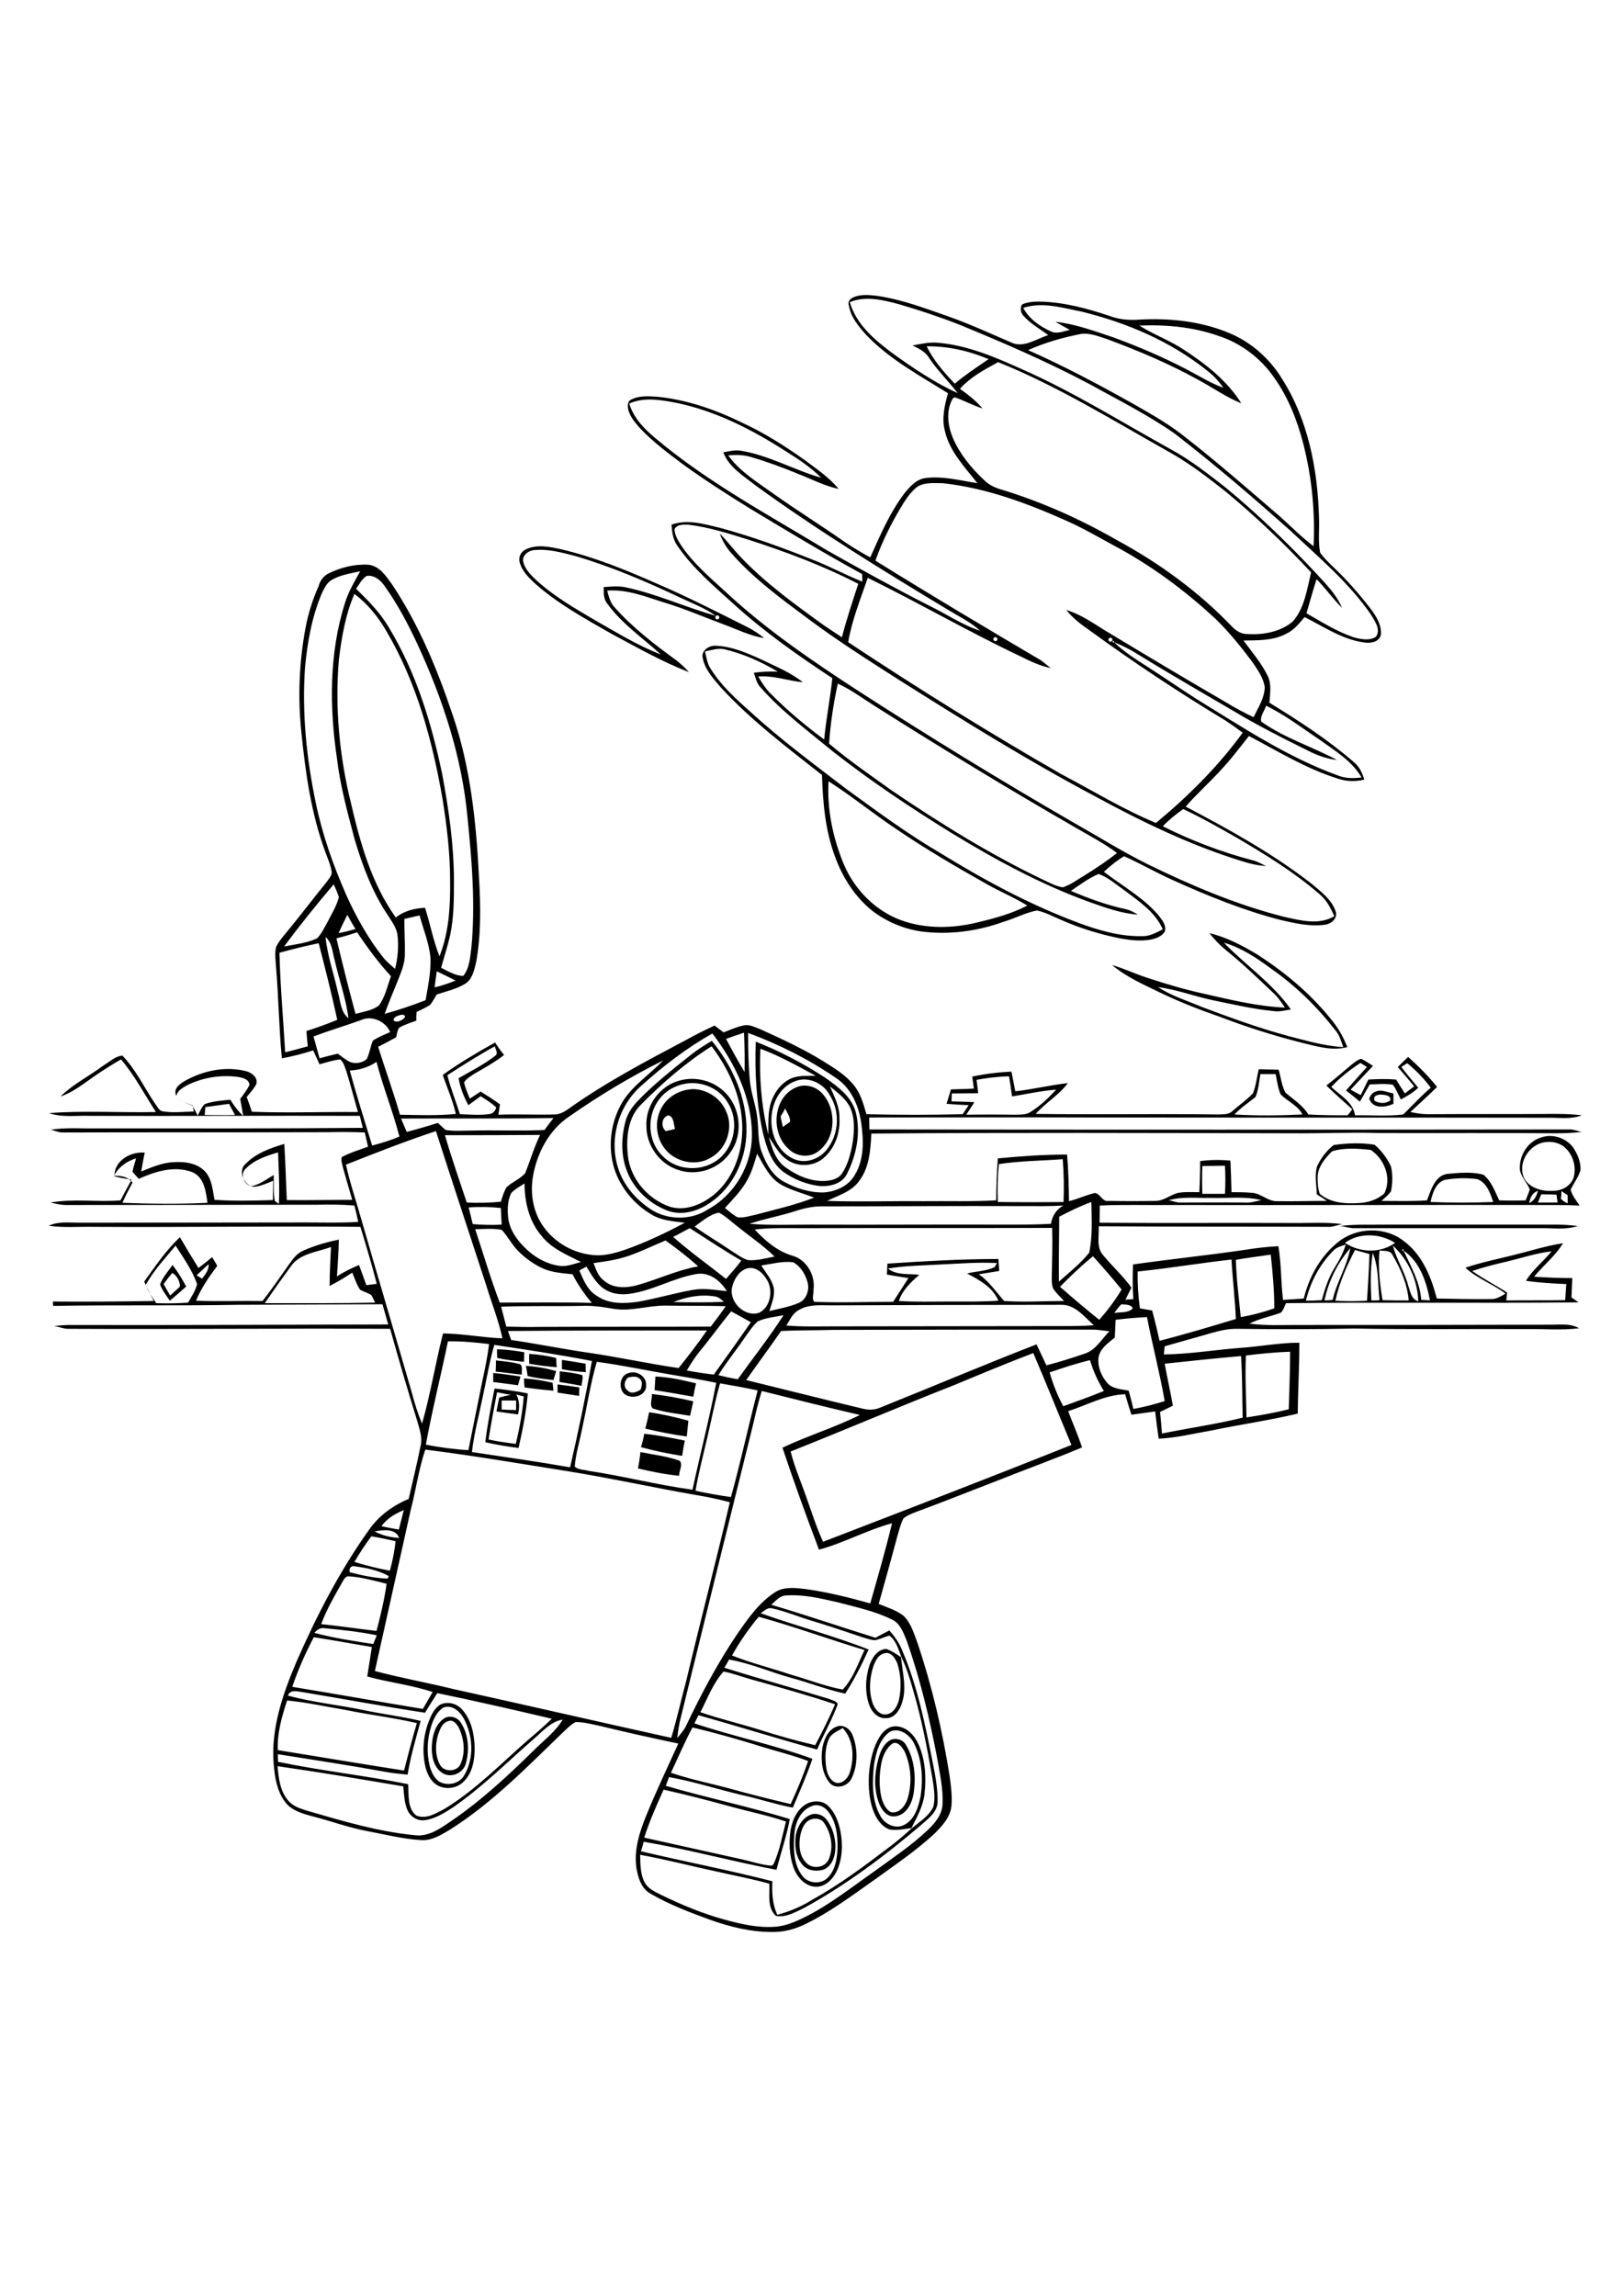 <?xml version="1.0" encoding="utf-8"?>
<!-- Generator: Adobe Illustrator 21.0.2, SVG Export Plug-In . SVG Version: 6.00 Build 0)  -->
<svg version="1.2" baseProfile="tiny" id="Layer_1" xmlns="http://www.w3.org/2000/svg" xmlns:xlink="http://www.w3.org/1999/xlink"
	 x="0px" y="0px" viewBox="0 0 595.3 841.9" overflow="scroll" xml:space="preserve">
<path d="M297.5,667.2c-2.6,0.9-3.5,3.7-4,6.1c-0.6,3.4-0.3,7.5,2.4,10c2.3,2.3,6.8,1.6,8.1-1.5c1.8-4.3,0.9-9.3-1.6-13.1
	C301.4,667,299.3,666.6,297.5,667.2 M297.6,665.4c2.2-0.7,4.6,0.4,5.8,2.2c2.5,3.5,3.5,8,2.8,12.2c-0.4,2.5-1.9,5.1-4.4,5.9
	c-2.6,0.7-5.8,0.3-7.6-2c-2.5-3-2.8-7.1-2.3-10.8C292.5,669.8,294.4,666.5,297.6,665.4 M297.6,662.4c-3.9,1.5-5.8,5.8-6.2,9.7
	c-0.4,5.3-0.5,11.3,2.8,15.7c2.1,3,7,3.4,9.5,0.7c2.7-2.8,3.3-6.8,3.5-10.5c0.1-4.7-0.4-9.8-3.4-13.6
	C302.4,662.4,299.8,661.4,297.6,662.4 M296.5,661.2c2.4-1,5.4-0.8,7.3,1.1c2.6,2.5,3.8,6,4.5,9.4c0.9,5,0.7,10.3-1.6,14.9
	c-1.5,2.8-4.1,5.4-7.5,5.3c-3.9-0.1-6.8-3.5-8.1-6.9c-1.6-4.5-1.8-9.3-1.1-14C290.7,667.1,292.7,662.9,296.5,661.2 M327.5,639.3
	c-2.5,1.7-3.8,4.8-4.3,7.7c-0.7,3.9-0.8,7.9,0,11.7c0.5,2.2,1.4,4.5,3.4,5.8c3.1,0.9,5.5-2.3,6.3-4.9c1.7-5.6,1.3-11.9-1.1-17.3
	C330.9,640.8,329.5,638.6,327.5,639.3 M326.6,638.1c2-0.9,4.6-0.2,5.7,1.8c3.2,5.3,3.7,11.8,2.8,17.8c-0.6,3.7-2.7,8-6.9,8.4
	c-2.8,0.3-4.8-2.3-5.7-4.6c-2.1-5.3-1.8-11.2-0.3-16.6C322.9,642.4,324,639.5,326.6,638.1 M326.5,635c-3.9,2.7-5.2,7.7-5.9,12.1
	c-0.7,6.3-0.9,13.3,2.4,19c1.6,2.9,5.4,4.7,8.5,3.2c4-1.9,5.4-6.7,6.2-10.7c0.9-6.6,0.5-13.6-2.6-19.6
	C333.5,636.1,329.9,633.5,326.5,635 M322.8,636.7c1.3-2.1,3.6-3.9,6.2-3.6c3.8,0.3,6.6,3.5,8,6.8c2.4,5.6,2.8,11.9,2.1,18
	c-0.5,4.5-2.8,8.5-4.8,12.5c-2.6,0.3-5.3,1-8,0.5c-2.6-0.9-4.4-3.3-5.5-5.7c-2-4.5-2.3-9.5-2.1-14.3
	C319.1,646,320.1,640.9,322.8,636.7 M304,637.8c-1.4,3.1-1.4,6.7-1,10.1c0.3,2.3,1.2,4.8,3.4,5.8c2.4,0.7,4.4-1.3,5.2-3.4
	c1.8-5.5,1.6-12.2-2.5-16.6C307.3,634.9,304.9,635.6,304,637.8 M306.6,633.3c2.5-1.2,5.2,0.6,6.1,3c2,5,2,10.9-0.3,15.8
	c-1.3,3-5.9,4.3-8.1,1.7c-2.8-3.4-3.3-8.2-2.7-12.5C302.1,638.2,303.5,634.6,306.6,633.3 M164.4,631.2c-2.3,0.6-3.1,3.2-3.8,5.2
	c-1,3.6-1,7.7,0.9,11c1.6,2.6,6.4,2.4,7.5-0.7c1.8-4.2,1.2-9.1-0.7-13.1C167.6,632.4,166.3,630.4,164.4,631.2 M162.7,630.3
	c2.1-1.5,5.3-0.6,6.5,1.7c2.7,4.3,3,9.8,1.7,14.6c-0.9,3.7-5.6,5.7-8.8,3.5c-3.2-2.2-3.9-6.4-3.7-10
	C158.6,636.5,159.6,632.6,162.7,630.3 M162.6,626.2c-2.3,1.5-3.6,4.2-4.4,6.7c-1.5,4.7-1.8,9.8-0.6,14.7c0.6,2.1,1.5,4.3,3.4,5.7
	c3,1.8,7.6,0.9,9.3-2.3c3.7-6.3,3.2-14.5-0.2-20.8C168.6,627.5,165.7,625,162.6,626.2 M161.5,625.1c2.6-1.2,5.9-0.5,7.9,1.7
	c3.5,3.8,4.6,9.2,4.7,14.2c0,4.3-0.7,8.9-3.8,12.1c-2.7,3.1-7.9,3.5-11,0.8c-1.9-1.7-2.9-4.2-3.4-6.6c-1.1-5.4-0.6-11,1.4-16.1
	C158.2,628.8,159.4,626.4,161.5,625.1 M324.4,606.3c-2.3,0.5-3.4,2.9-4.1,4.9c-1.4,4.4-1.7,9.3-0.1,13.7c0.8,2,2.5,4.1,4.9,3.8
	c2.5-0.3,4-2.9,4.6-5.2c1-4.5,0.8-9.2-0.6-13.6C328.3,608.1,326.8,605.6,324.4,606.3 M318.9,610.7c1-2.8,2.9-5.8,6.1-6
	c2,0.6,3.7,1.9,5.5,3c0.5,5.6,2.2,11.4,0.3,16.9c-0.8,2.6-2.7,5.5-5.8,5.5c-3,0.2-5.3-2.3-6.2-4.9
	C317.2,620.6,317.4,615.4,318.9,610.7 M234.9,532.5c4.8,1,9.8,1.5,14.4,3.2c1.3,1.4-0.3,3.8-0.2,5.5c-5.1-0.5-10.1-1.5-15.1-2.7
	C234.4,536.5,234.7,534.5,234.9,532.5 M236.3,525.8c5,0.5,10,1.5,14.9,2.5c-0.4,1.8-0.7,3.7-1,5.6c-5.1-0.8-10.1-1.8-15.1-3.2
	C235.6,529.1,236,527.5,236.3,525.8 M238.1,517.9c4.9,0.7,9.6,1.8,14.4,3.1c-0.2,1.9-0.4,3.9-0.6,5.8c-5.1-0.7-10.2-1.7-15.2-2.9
	C237.2,521.9,237.7,519.9,238.1,517.9 M239.1,511.2c5.1,0.6,10.2,1.5,15.2,2.7c-0.4,1.8-0.8,3.5-1.2,5.3c-4.6-0.8-9.3-1.2-13.7-2.7
	C238.1,515.1,239.3,512.9,239.1,511.2 M184,513.6c0,0.8,0,2.5,0,3.3c1.8,0.1,3.6,0.2,5.3,0.2c0-0.9,0-2.6,0-3.5
	C187.5,513.6,185.7,513.6,184,513.6 M182.3,510.6c-1.1,5.7-2.2,11.5-3.1,17.3c3.3,0.7,6.7,1.2,10,1.6c1.3-5.7,2.5-11.5,2.9-17.4
	c-0.7-0.2-2-0.5-2.7-0.7c1.2,2.3,1.2,4.8,0.6,7.3c-2.6-0.3-5.3-0.7-7.9-1.1c0.3-1.7,0.7-3.4,1-5.1c1.5-0.4,3-0.7,4.5-1.1
	C185.9,511.5,184.1,510.8,182.3,510.6 M181.4,509.2c4.1,0.4,8.1,1,12.2,1.8c-0.6,6.8-1.9,13.4-3.4,20c-4.1-0.5-8.2-1.2-12.2-2.1
	C178.8,522.3,180.1,515.7,181.4,509.2 M204.5,507.7c2.7,0.3,5.3,0.7,8,1.1c0,0.8-0.1,2.4-0.1,3.1c-2.6-0.4-5.2-0.8-7.9-1.2
	C204.5,510,204.5,508.5,204.5,507.7 M192.2,505.5c3.5,0.2,7.1,0.8,10.5,1.6c0.1,0.7,0.2,2.2,0.3,2.9c-3.5-0.3-7.1-0.7-10.6-1.2
	C192.3,508,192.2,506.4,192.2,505.5 M240.4,504.8c5,0.2,10,1.3,14.9,2.5c-0.4,1.6-0.7,3.2-1,4.9c-4.7-0.8-9.5-1.7-14.2-2.4
	C240.2,508.1,240.3,506.4,240.4,504.8 M180.9,503.5c3.4,0.3,6.7,0.8,10,1.3c-0.3,1.1-0.6,2.2-0.9,3.2c-3-0.4-6.1-0.8-9.1-1.2
	C180.9,506.1,180.9,504.4,180.9,503.5 M230.5,505.1c-1.5,1-2,3.7-0.3,4.8c1.3,1.5,3.4,0.6,4.8-0.3c0.4-1.3,0.9-3.1-0.4-4
	C233.5,504.5,231.8,504.9,230.5,505.1 M230.7,503.5c2.9-1,6.5,1.3,6.3,4.5c0.2,4-5.4,5.4-8.1,3.1
	C226.7,508.9,227.4,504.2,230.7,503.5 M205.3,502.9c2.8,0.3,5.6,0.6,8.3,1.4c0.3,1.3-0.2,2.6-0.3,3.9c-2.7-0.5-5.4-1-8.1-1.4
	C205.3,505.5,205.3,504.2,205.3,502.9 M192.9,500.9c3.8,0.2,7.5,0.9,11.1,1.9c-0.3,1.1-0.7,2.2-1,3.3c-3.2-0.4-6.4-0.7-9.5-1.5
	C193.4,503.3,193.1,502.1,192.9,500.9 M206.1,498.7c2.9,0.4,5.8,0.9,8.7,1.4c0,0.8,0,2.3,0.1,3.1c-3-0.2-5.9-0.5-8.8-1.1
	C206.1,501.2,206.1,499.5,206.1,498.7 M181.9,498.9c2.7,0.3,5.4,0.5,8.1,1.2c2.1,0.1,1.2,2.7,1.4,4c-3.2-0.3-6.4-0.8-9.6-1.1
	C181.9,501.6,181.9,500.2,181.9,498.9 M194.1,496.5c3.3,0.2,6.7,0.7,9.9,1.5c0,0.8,0.1,2.5,0.2,3.4c-3.4-0.3-6.8-0.7-10.1-1.3
	C194.1,499.2,194.1,497.4,194.1,496.5 M182.3,494.8c3.3,0.1,6.7,0.5,10,1.1c0,0.9-0.1,2.6-0.1,3.5c-3.3-0.3-6.6-0.7-9.8-1.4
	C182.3,497.2,182.3,495.6,182.3,494.8 M60,470.9c0.8,1.4,1.6,2.8,2.4,4.2c1.2-1.1,2.5-2.2,3.6-3.3c0-2-1.1-4-2.8-5
	C62.1,468.1,61,469.5,60,470.9 M63.3,463.9c1.9,2.5,3.5,5.1,5,7.9c-2,1.8-4,3.5-6,5.2c-1.3-1.9-2.8-3.8-3.6-6
	C59.8,468.3,61.7,466.1,63.3,463.9 M491.6,449.6c5.5-0.7,11-0.4,16.5-0.5c21,0,42,0,63,0c2.5,0,5.1,0.2,7.6,0.5
	c-4.4,1.5-9,0.7-13.6,0.8c-22.7,0-45.4,0-68,0C495.2,450.5,493.5,449.8,491.6,449.6 M506.3,401.4c-1.4,0.1-2.8,0.6-2.1,2.3
	c1.8,1,3.9,1.1,5.7-0.1C510.4,401.6,507.8,401.5,506.3,401.4 M504.6,400.3c2.1-0.9,4.3,0.3,6.5,0.7c0,1.3,0,2.5,0,3.8
	c-2.9,1.3-7.6,2-8.9-1.9C502.6,401.8,503.3,400.7,504.6,400.3 M244.2,414.8c1.1-0.2,2.3-0.5,3.4-0.8c-0.6-1.8-0.3-4.3-2.4-5
	C242.6,409.7,242.3,413.2,244.2,414.8 M254.3,399.4c5.2,0.1,10.2,3.5,12.1,8.3c2.7,5.9,0.1,13.6-5.6,16.8c-5.4,3.4-13.2,1.7-17-3.3
	c-3.4-4.3-3.8-10.7-0.9-15.4C245.2,401.9,249.7,399.5,254.3,399.4 M286.4,409.2c-0.1,1.4,0.6,2.7,0.7,4.1c0.9-0.6,1.8-1.3,2.7-1.9
	c0.1-1.8-1.1-3.3-1.8-4.9C287.5,407.5,287,408.4,286.4,409.2 M292.7,398.5c3-1,6.5,0,8.7,2.3c5.5,5.7,5.4,16.4-1.1,21.3
	c-3.3,2.7-8.4,2.1-11.2-0.9C282.3,415,283.7,401.6,292.7,398.5 M251.5,397.4c-3.7,0.6-7.2,2.5-9.5,5.5c-4.9,6-4.6,15.7,1.1,21.1
	c5.4,5.6,15,5.8,20.8,0.8c5.8-4.9,7.1-14.2,3-20.5C263.8,399.1,257.4,396.4,251.5,397.4 M249.5,396.2c5.7-1.5,12,0.1,16.2,4.2
	c6,5.6,7,15.6,2.2,22.2c-4,6-12.1,8.8-18.9,6.5c-6.9-2-12-9-11.9-16.2C236.7,405.4,242.1,398,249.5,396.2 M304.4,398.4
	c1.6,3.7,3.6,7.4,3.5,11.6c0.3,5.3-1.5,10.7-5.4,14.3c-3.6,3.5-9.7,3.9-13.8,1c-3-2-4.7-5.4-6.7-8.4c1.1,4,2.4,8.5,6,11.1
	c4.1,3,9,5.2,14.2,5.1c2.4-0.1,5.1-0.6,6.6-2.7c2.2-3.3,3.2-7.2,3.9-11.1c0.7-4.6,1-9.6-1.2-13.8C309.8,402.6,307,400.5,304.4,398.4
	 M292.5,396.2c-12.2,3.7-12.8,23.7-1.4,28.8c4.6,2.1,10.2-0.2,12.8-4.3c3.9-5.5,4.1-13.3,0.5-19
	C302.2,397.5,297.1,394.9,292.5,396.2 M278.9,384.6c-0.5,10.6,0.4,21.2,2.9,31.5c0.1-4.1-0.3-8.4,1.2-12.4c1.3-3.6,3.9-6.9,7.6-8.4
	c2.8-1,5.8-0.7,8.6-0.8C292.6,391,286,387.2,278.9,384.6 M277.2,382c8.9,3.5,17.5,8,25.6,13.3c4.7,3.3,9.8,7.1,11.2,13
	c1.7,7.4,0.1,15.4-3.3,22.1c-1.8,3.8-6.5,4.9-10.4,4.5c-4.6-0.6-9.1-2.4-12.9-5.1c-4.6-3.4-6.3-9.2-7.6-14.5
	C277.4,404.3,276.8,393.1,277.2,382 M235.2,405c-5,4.8-5.6,12.4-4.9,18.9c1,8.5,7.3,15.8,15.3,18.6c5.4,1.7,11.1-0.5,15.4-3.7
	c7.1-5.3,10.7-14.2,11.2-22.8c0.7-11.7-4.2-23.1-11.2-32.3C251.5,389.7,243,397.1,235.2,405 M253.7,386.6c2.3-1.8,4.9-3.4,7.4-4.9
	c7.6,9.3,12.9,21,12.7,33.2c-0.1,10.2-4.9,20.6-13.5,26.3c-4.4,3-10.2,4.7-15.4,2.8c-6.5-2.5-12.2-7.6-14.8-14.2
	c-2.4-5.8-2.3-12.4-0.7-18.5c0.7-2.7,2.2-5,4-7C239.6,397.7,246.7,392.2,253.7,386.6 M448.9,345.7c8,8.3,17.9,14.9,24.6,24.5
	c-2.1,0.3-4.1,0.9-6.2,0.6c-7.4-0.7-14.7-2.4-22-3.9c-6.9-1.4-13.5-4-20.5-4.9c5,3.3,10.7,5,16.1,7.3c10.4,3.9,20.8,7.7,31.5,10.6
	c6.7,1.7,13.3,3.7,20.3,4.1c-0.8-2.2-1.4-4.5-3-6.3c-6.7-8.6-14.6-16.3-23.5-22.5C460.8,351.2,455.2,347.5,448.9,345.7 M443.6,342.2
	c6.3,1.5,12,4.5,17.5,7.8c10.6,6.8,20.3,15,28,24.9c2.2,2.8,3.8,5.9,5.1,9.1c-5.6,1.5-11.3-0.3-16.7-1.6
	c-10.3-2.6-20.4-5.8-30.3-9.6c-7.5-2.6-14.9-5.5-22.1-9c-6-2.9-12.1-5.6-17.2-9.9c4.5,1.3,8.8,3.4,13.3,4.8
	c6.7,2.2,13.4,4.2,20.3,5.7c9.8,2.2,19.7,4.7,29.8,5.1c-1.3-1.9-2.6-3.9-4.4-5.5c-5.7-5.4-11.3-10.8-17.4-15.7
	C447.4,346.6,445.4,344.5,443.6,342.2 M243.4,656.3c-2.6,5.8-5.2,11.6-7.1,17.6c12,2.7,24,5.3,36,8c3.6,0.8,7.1,2,10.7,2.3l0.7-0.5
	c2.3-5,3.2-10.4,4.6-15.7c-6.8-2.3-13.8-3.7-20.7-5.6C259.6,660.2,251.5,658.1,243.4,656.3 M246.1,650.1c6.9,2.4,14.1,3.8,21.2,5.7
	c7.5,2.1,15.1,4,22.7,5.8c2.4-5.2,4.6-10.4,6.4-15.8c-6.3-2.4-13-3.9-19.4-6c-7.6-2.3-15.3-4.5-23-6.3
	C251.1,638.9,248.7,644.6,246.1,650.1 M195.8,637.7c-9.8,8.5-19,17.8-29.8,25.2c-3.1,2-6.4,4.1-10.2,4.6c-2.7,0.4-5.3-1.3-6.4-3.8
	c-1.1-2.7-1.2-5.7-1.5-8.6c-15.3-2.6-30.7-5.2-46.1-7.4c0.4,4.4,0.9,9.1,3.9,12.6c1.6,2,4.1,2.8,6.5,3.6c13.1,3.8,26.3,7.8,39.9,9.1
	c5.2,0.7,9.6-2.6,13.7-5.4c11-7.5,20.7-16.6,30.2-25.9c3.6-3.6,7.8-6.7,10.4-11.1C202,631.3,199.1,634.9,195.8,637.7 M105.3,623.6
	c-1.9,5.9-3.7,12-3.4,18.2c15.4,2.5,30.9,5.1,46.3,7.5c1.5-5.8,3-11.7,4.7-17.4c-8.6-2-17.3-3-26-4.8
	C119.7,625.9,112.6,624.3,105.3,623.6 M105.6,621.8c9.1,2.5,18.5,3.4,27.6,5.3c7,1.5,14.1,2.3,21.1,4c-1.8,6.5-3.7,13-4.8,19.7
	c-2.7-0.3-5.4-0.5-8-1c-13.2-2.4-26.4-4.4-39.6-6.5c0,0.7,0.1,2.1,0.1,2.8c15.8,3.3,31.9,5,47.7,8.2c0.3,3.9-0.4,8.8,3,11.5
	c3.7,1.5,7.4-0.9,10.6-2.6c11.4-7,20.7-16.7,30.7-25.4c2.9-2.4,5.7-4.9,8.4-7.5c-14-3.3-28-6.5-42-9.4c-1.5,2.4-3.1,4.8-4.5,7.2
	c-15.1-2.3-30.1-5.1-45.2-7.6C108.8,620.2,106.4,619.6,105.6,621.8 M256.9,627.9c7.2,2.5,14.6,4.2,21.9,6.5c6.6,2.1,13.4,4,20.2,5.6
	c2.6-4.9,5.1-9.9,7.3-15c-10.2-3.4-20.6-6.3-31-9.2c-3.3-0.9-6.5-2.2-9.9-2.8C261.5,617.3,259.5,622.9,256.9,627.9 M107.2,618.6
	c16,2.6,32,5.5,47.9,8.1c1.2-2.1,2.4-4.1,3.6-6.2c-7.8-2.6-16.1-3.5-24-5.7c0.6-3.6,1.1-7.2,1.7-10.8c-7.1-1.2-14.2-2.5-21.3-3.6
	C112,606.3,109.3,612.4,107.2,618.6 M115.3,598.8c7.1,1.9,14.3,3,21.6,4.1c0.4-1.1,0.9-2.1,1.3-3.2c-6.3-1.3-12.8-2-19.2-2.6
	C117.5,596.8,116.3,597.7,115.3,598.8 M278.3,592.9c-3.7,4.4-7,9.2-9.8,14.2c7,2.8,14.4,4.6,21.5,7c6.4,1.8,12.6,4.3,19.1,5.5
	c3.8-4,5.6-9.5,8-14.5C304.1,601.2,291.3,596.5,278.3,592.9 M279,591.6c13.1,4.7,26.6,8.2,39.6,13.3c-2.5,5.6-5.3,11.1-8.6,16.2
	c-6.9-1.5-13.4-4.1-20.2-5.9c-7.5-2.1-14.7-5.3-22.4-6.6c-0.5,1-1.1,2-1.7,3c12.7,4,25.6,7.5,38.3,11.4c1.1,0.5,2.7,0.7,3.3,1.9
	c-2.1,5.8-5.2,11.1-7.6,16.7c-14.5-4-28.9-8.5-43.5-12.6c-0.5,1-1,2-1.5,3c14.3,4.8,29.1,7.8,43.3,13c-2.1,6.1-4.7,12-7.2,17.9
	c-6.4-1.2-12.6-3.3-19-4.7c-8.8-2.1-17.5-4.9-26.4-6.5c-0.4,1-0.8,2.1-1.2,3.2c15.1,4.4,30.5,7.6,45.5,12.2
	c-1.2,6.3-3.3,12.4-4.9,18.6c-16.3-3.1-32.3-7.5-48.7-10.3c-0.3,1.2-0.6,2.3-1,3.5c16,3.8,32.3,6.9,48.2,11c-0.2,4.2,0,8.4,1.8,12.3
	c4.5-1.2,8.8-3,12.8-5.5c10.1-5.6,19.3-12.5,28.5-19.5c2.8-2.1,5.5-4.4,8.1-6.8c2.8-2.3,6.1-4.3,7.8-7.7c0.9-3.5,0.2-7.1-0.3-10.6
	c-1.9-11-4-22-7.2-32.7c-1.1-4-2.4-8-4.2-11.8c-1.1-2.8-1.9-6-4.4-7.8c-1.7,0.5-3.4,1.3-5.1,1.7c-1.6,0-3-0.6-4.5-1
	c-6.5-2.2-13.1-4.4-19.7-6.4c-4.6-1.4-9.1-3.3-13.8-4.3C281.4,589.4,280.2,590.9,279,591.6 M282.9,588.5
	c12.8,3.8,25.4,8.1,38.2,12.1c1.7-0.9,3.4-1.8,5.1-2.7c1.9,2.2,3.6,4.5,4.7,7.3c5.7,13.3,8.5,27.5,11.3,41.6c0.9,4.6,1.8,9.3,1.7,14
	c-0.1,3.9-3.6,6.2-6.2,8.6c-13.3,11.3-27.4,21.9-42.8,30.3c-3.2,1.5-6.6,3.6-10.3,2.9c-3.3-3-2.2-7.9-2.4-11.8
	c-6.4-1.8-13-3-19.5-4.5c-9.3-2-18.5-4.4-27.9-6.1c0.1,3.4,0,7.1,1.7,10.2c1.2,2.2,3.6,3.3,5.8,4.4c7.6,3.7,15.5,7,23.6,9.2
	c5.9,1.6,11.9,3,18.1,2.6c4.2-0.2,8.1-2,11.9-3.9c8.8-4.5,16.6-10.7,24.6-16.3c6.7-4.9,13.7-9.5,19.8-15.3c2.6-2.5,5.3-5.6,5.4-9.5
	c0.3-5.6-1-11.1-1.9-16.6c-2.8-14.7-6.3-29.4-11.3-43.5c-1.2-2.9-2.4-6.3-5.4-7.6c-6.2-3.1-13.1-4.5-19.8-6.3
	c-6.2-1.4-12.6-3-19.1-2.5C286,585.2,284.5,587.1,282.9,588.5 M125.5,580.3c-2.8,5-5.7,9.9-7.7,15.3c6.8,0.7,13.5,1.7,20.3,2.5
	c1.5-5.7,2.9-11.5,3.7-17.3c-4.5-1.1-9-2.4-13.6-2.7C126.7,577.8,126.1,579.3,125.5,580.3 M129.4,574.3c-1.1,0.4-1.4,1.2-1.1,2.3
	c4.5,1.1,9.2,2.2,13.9,2.3l0.4-0.9C138.6,575.7,133.9,574.9,129.4,574.3 M130,572.8c4.3,1.3,8.6,2.4,13,3.2c1-3.5,1.7-7.2,2.1-10.8
	c-3-0.7-5.9-1.3-8.9-1.8C134,566.4,131.9,569.5,130,572.8 M137.4,561.6c2.8,1.5,5.8,2.2,9,2.4C145,560.3,140.4,561.1,137.4,561.6
	 M139.9,559.7c2.1,0.4,4.2,0.9,6.4,1.2c0.6-2.4,1.2-4.7,1.8-7.1C144.9,555.1,141.9,556.9,139.9,559.7 M150.7,553.5
	c-4.4,19.8-8.8,39.5-13.2,59.3c9.4,2.5,18.9,4.2,28.3,6.5c26.8,5.9,53.6,12.1,80.4,18c2.1-6.9,3.6-13.9,5.5-20.9
	c5.2-21.9,10.9-43.7,16-65.5c-4.2-1.1-8.4-2-12.7-2.7c-15.5-2.7-30.8-6.1-46.3-8.6c-17.6-2.8-35.1-5.8-52.7-8
	C153.6,538.7,152.6,546.2,150.7,553.5 M279.4,510.1c-1.3,4.2-2.3,8.5-3.3,12.8c-8.8,35.5-17.6,71.1-26.3,106.6
	c-0.7,2.6-1.1,5.3-1.4,7.9c1.1-1.4,2.3-2.7,3.1-4.2c5.6-11.8,11.7-23.3,19-34.1c3.9-5.6,7.9-11.4,13.8-15.2
	c3.2-2.1,7.3-1.6,10.9-1.2c8.1,1.1,16.1,3.1,24,5.3c2.8-9.8,5.6-19.5,8-29.4c-9.2,2.5-17.6,7.2-26.8,9.7
	c-4.7-12.4-9.2-24.8-13.4-37.4c9.3-4.4,19.2-7.4,28.4-12C303.3,516.1,291.3,513.1,279.4,510.1 M264.1,507.3
	c-1.9,6.6-3.1,13.3-4.7,20c-1.5,6.5-3.2,12.9-4.3,19.4c4.3,0.9,8.6,1.7,13,2.3c3.6-12.9,6.4-26.1,9.8-39.1
	C273.3,508.9,268.7,508.1,264.1,507.3 M213.6,523.5c-0.9,4.8-2.4,9.4-2.8,14.3c1.3,1.3,3.4,1.1,5.1,1.6c12.8,1.9,25.3,5.2,38.1,6.9
	c2.8-13.1,6.2-26,8.7-39.2c-4.9-1-9.9-1.9-14.8-2.7c-9.7-1.6-19.3-3.7-29-5C216.6,507.2,215.4,515.4,213.6,523.5 M385,503.3
	c1.2,4.3,2.9,8.5,5,12.4c5-1.8,10-3.6,14.9-5.6c-2.2-3.5-3.9-7.3-5.1-11.3C394.8,500,389.9,501.6,385,503.3 M427.2,500.1
	c0.9,5.1,2.1,10.2,3,15.4c-1.6,0.8-3.1,1.5-4.7,2.3c0.3,2.6,0.5,5.3,0.7,7.9c9.8-2,19.8-3.4,29.6-5.8c-0.2-7.5-0.1-15.1-0.6-22.6
	C445.9,498.1,436.6,499.1,427.2,500.1 M457,497.1c-0.4,7.6,0.1,15.1,0.2,22.7c5.2-0.8,10.4-1.7,15.5-3c0.2-7,0.5-14.1,0.5-21.1
	C467.8,495.9,462.4,496.4,457,497.1 M350.1,507.9c-20.1,7.9-40,16.4-60.1,24.4c1.4,5.6,3.7,10.9,5.6,16.3c2,5.6,3.8,11.4,6.3,16.8
	c30.4-11.7,60.8-23.4,91.1-35.5c-4.7-11.2-9.2-22.5-14-33.7C369.3,499.9,359.7,503.9,350.1,507.9 M181.3,493.2
	c-1.8,6.2-2.8,12.6-4.2,18.9c-1.4,6.8-3.2,13.5-4,20.4c12,1.8,24,3.5,36,5.6c3-12.9,5.7-25.9,8-39
	C205.3,496.8,193.3,495,181.3,493.2 M164.3,491.9c-2.6,12.7-5.8,25.2-8.1,37.9c5.2,1,10.4,1.7,15.6,2c1.7-8.4,3.4-16.9,5.1-25.3
	c1-4.5,1.9-9,2.5-13.6C174.4,492.3,169.4,491.8,164.3,491.9 M286.5,488.1c-4.2,6.1-8.6,12-12.8,18c14.3,3.5,28.5,7.1,42.8,10.5
	c2,0.5,4.2,0.5,6.1-0.3c19.2-7.7,38.3-15.8,57.6-23.3c1.2,2.6,2.4,5.1,3.6,7.7c4.7-1.2,9.4-2.7,14.1-4.3c4-1.3,6.2-5.3,9-8.2
	c-1.9-0.2-3.7-0.5-5.6-0.6c-32,0-64,0-96,0.1C298.9,487.9,292.7,487.8,286.5,488.1 M186.3,488.1c0.4,1.1,0.8,2.2,1.2,3.3
	c9.5,1.4,18.9,3.3,28.5,4.7c11,1.6,21.9,4,32.9,5.6c3.6-4.5,7.1-9,10.4-13.8C234.9,487.9,210.6,487.9,186.3,488.1 M409.2,484
	c-0.1,2.2-0.2,4.4-0.3,6.5c-2.4,2-5.5,4-6,7.5c-0.3,3.3,1,6.5,3.1,9c1.9,2.4,5.3,2.4,8,3c0.6,2.2,1.2,4.4,1.7,6.7
	c3.9-0.7,7.7-1.7,11.5-2.9c-1.8-10.3-4.5-20.5-6.5-30.8C416.9,483.2,413.1,483.5,409.2,484 M277.9,484.6c-1.8,1.6-3.1,3.7-4.5,5.6
	c-3.2,4.8-6.9,9.2-9.9,14.1c2.4,0.6,4.7,1.1,7.1,1.5c5.6-7.8,11.6-15.4,16.8-23.5C284.2,483,280.8,483.2,277.9,484.6 M268.2,480.9
	c-4,4.8-7.5,9.8-11.5,14.6c-1.8,2.2-3.3,4.6-4.8,7.1c3.3,0.6,6.6,1.1,9.9,1.5c4.6-6.4,9.1-12.7,13.6-19.2
	C273.1,483.6,270.6,482.2,268.2,480.9 M292.7,480.6c-2.1,1.2-3,3.6-4.3,5.5c5.9,0.5,11.8,0.3,17.6,0.3c27.7,0,55.3-0.1,83-0.1
	c4,0,8.1,0,12.2-0.3c-3.5-3.1-6.9-7.7-12.1-7.5c-27.7,0-55.4,0.1-83,0.2C301.7,478.8,296.7,478,292.7,480.6 M183.8,479.2
	c0.6,2.4,1.3,4.8,1.9,7.3c4.2,0.1,8.3,0.2,12.5,0.1c20.8-0.1,41.7,0,62.5-0.1c1.9-2.5,3.8-5,5.5-7.5c-7.4-0.2-14.8-0.1-22.1-0.2
	c-6.3-0.1-12.5,2.2-18.9,1.2c-4-0.7-8-1.3-12.1-1.1C203.4,479.1,193.6,478.8,183.8,479.2 M411.3,478.3c-1,1-1.8,2.1-2.6,3.2
	c2.3-0.4,5.2,0.1,6.8-1.7C414.8,478.2,412.7,478.5,411.3,478.3 M247,477.5c6.1,0.1,12.3,0.2,18.5-0.1c-1-0.9-2.1-1.9-3.5-2
	C256.9,474.6,251.7,475.6,247,477.5 M273.6,465.3c-2.8,1.1-4.5,4.1-5.1,6.9c-1.1,5.3,4.7,11,10,9.2c4.3-2.2,5.2-8.6,2.6-12.4
	C279.6,466.5,276.7,464.1,273.6,465.3 M212.5,465.9c1.5,3.5,3,7.3,6.4,9.3c4.4,3.1,10,2.9,15,2.2c6.9-1.2,13.5-3.2,20.4-4.4
	c4.1-0.7,8.2,0.1,12.3,0.5c-2.3-3.8-6.4-7.1-11.1-6.3c-8.5,1.4-16.2,6.2-24.8,7.3c-3.1,0.4-6.5,0-9.2-1.9c-2.9-2-4.6-5.2-6.4-8.1
	C214.4,464.9,213.1,465.6,212.5,465.9 M72.1,467.7c0.5,0.3,1.5,0.9,2,1.2c1.2-1.5,2.6-3.2,2.4-5.3C75,465,73.5,466.4,72.1,467.7
	 M345.2,463.7c-6.5,0.4-13,0.4-19.5,1.5c3.2,2.6,7.6,1.8,11.5,2.3c-3.1,2.7-6.2,5.6-7.5,9.6c6.1,0.4,12.3,0.2,18.4,0.2
	c6,0,12.1,0.1,18.1-0.3c-2.1-5-7-7.6-11.5-10c3.3-0.8,6.9-0.8,10.1-2.3c0.2-0.4,0.7-1.1,0.9-1.5C358.9,462.8,352,463.4,345.2,463.7
	 M279.2,464.1c1.7,2.6,3.9,5.1,4.6,8.2c0.5,2.9-0.8,5.8-1.6,8.5c3.6-0.9,7.3-1.5,10.8-3c2.8-1.2,4-4.8,3.2-7.6
	c-0.8-2.9-2.5-5.7-5.2-7.3C287,462.4,283.1,463.5,279.2,464.1 M417.3,466.3c-0.1,4.5,0.2,9.1,0.8,13.5c1.5,0.3,3,0.5,4.5,0.8
	c1,3.7,1.9,7.4,2.7,11.1c9.4-2.4,18.7-5.2,28-8c-0.3-7.3-1.2-14.5-1.6-21.8C440.2,463.2,428.8,465.1,417.3,466.3 M388.8,471.9
	c4.7,4.1,9.5,8.2,14.4,12.1c3-3.4,5.8-7.1,8.2-11.1c-3.4-4.2-6.9-8.2-10.5-12.2C396.6,464.2,392.6,468,388.8,471.9 M503.5,459.5
	c-0.9,5.8-0.8,11.6-0.5,17.4c0.7,0,2.2,0,3-0.1C505.3,471,505.8,464.9,503.5,459.5 M453.3,462c0.2,7,1.1,14,1.8,21
	c4.2-0.7,8.3-1.8,12.3-3.2c0-6.6-0.6-13.2-1.3-19.7C461.8,460.7,457.5,461.3,453.3,462 M552.9,462.6c-4.4,1-8.7,2.1-12.9,3.5
	c4.1,2.9,8.6,5.2,12.8,7.9c-0.1,0.9-0.2,1.9-0.3,2.9c7.2-0.1,14.4,0,21.6-0.1c0.1-2,0.3-4,0.4-5.9c-4.9-0.2-9.9-0.5-14.8-1.2
	c2.5-4.1,6.4-7.1,9.4-10.8C563.6,459.5,558.3,461.3,552.9,462.6 M514.8,458.6c2.7,5.8,6,11.5,6.5,18.1c0.8,0,2.4,0.1,3.2,0.2
	C523.2,470.1,520.8,462.7,514.8,458.6 M506,458.6c-0.6,6.1,0.1,12.2,1.1,18.2c3.2,0.1,6.4,0.1,9.6,0.1c-0.5-5.9-2.9-11.5-5.9-16.6
	C510,458.4,507.6,458.8,506,458.6 M489.8,477c3.8,0.2,7.7,0.2,11.6,0c0.4-5.7,0.7-11.4,0.9-17.1c-1.8-0.5-3.6-1-5.3-1.5
	C493.9,464.4,491.2,470.5,489.8,477 M514.3,458.2l0,0.5l0.5,0l0-0.5L514.3,458.2 M485.8,476.9c0.8,0,2.3-0.1,3-0.2
	c1.5-6.6,5.3-12.4,6.5-19C490.6,463.1,487.3,469.8,485.8,476.9 M510.9,456.8c1.3,5.1,4.3,9.5,5.6,14.6c0.8,2.2,1.1,5.1,3.7,5.8
	C520,469.6,516.5,461.9,510.9,456.8 M488.9,458.8c-4.9,5-8.3,11.4-9.9,18.2c1.9,0,3.9-0.1,5.8-0.2c1.1-4,2.4-8.1,4.6-11.7
	c1.7-2.7,3.3-5.6,4.2-8.7C491.9,457,490.1,457.4,488.9,458.8 M106.6,464.5c-3.2,4.4-6.4,8.9-9.5,13.4c13.5,0,27,0.1,40.5-0.2
	c-0.5-1-0.9-1.9-1.4-2.8c-1.3-0.8-2.8-1.2-4.1-1.9c-1.3-1.9-2-4.2-2.9-6.3c-2.7,1.8-5.4,3.4-8.3,4.9c0-4.8,0.3-9.6,0.5-14.3
	C116.4,459.2,109.9,459.6,106.6,464.5 M64.4,456.8c-3.8,4.6-8,9.1-10.9,14.3c0.7,2.5,2.4,4.6,3.8,6.8c3.9,0.1,7.8,0.1,11.7-0.2
	c1.2-2.2,2.7-4.3,3.3-6.8C70.5,465.8,67.3,461.3,64.4,456.8 M230.7,460.5c-4.2,1.5-8.6,2.1-13,2.7c0.9,2.3,1.7,4.9,3.8,6.4
	c3.5,3.1,8.6,2.8,12.9,1.5c7.3-2.1,14.2-5.4,21.7-6.7c-3.8-3.4-7.8-6.5-12-9.5C239.6,456.8,235.3,458.9,230.7,460.5 M493.3,455.8
	c5.5,3.6,13,3.9,18.4,0C506.3,452.3,498.6,451.9,493.3,455.8 M246.9,453.6c6.2,5.5,13,10.3,19.4,15.4c1.9-2.2,3.9-4.4,5.6-6.7
	c-6.4-3.8-12.7-7.9-18.9-11.9C251,451.4,249,452.6,246.9,453.6 M174.3,450.8c3,9,5.6,18,9,26.9c11.3,0,22.5-0.2,33.8,0.1
	c-2.8-3.2-5.2-6.8-7.1-10.5c-3.6-0.4-7.4-0.6-10.8-2.1c-3.5-1.6-6.7-3.9-9.4-6.7c-2.2-2.3-3.6-5.2-5.8-7.5
	C180.7,450.4,177.5,450.7,174.3,450.8 M276.8,450.9c3.9,4.1,8.3,8,13.9,9.6c5.2,1.5,8.4,7.2,7.7,12.4c0.1,1.5-0.7,3.2,0.2,4.5
	c9.7,0.4,19.4,0,29,0c1.9-2.9,3.7-5.8,5.6-8.7c-2.6-0.4-5.3-0.8-7.9-1.3c0.1-1.3,0.1-2.7,0.2-4c13.6-0.9,27.2-1.7,40.7-1.7
	c0.1,1.5,0.2,2.9,0.3,4.4c-2.5,0.4-5,0.8-7.5,1.2c3.8,2.6,6.3,6.4,9.3,9.8c7.3,0.5,14.7,0,22,0c-1.4-1.5-2.8-2.8-4-4.5
	c-0.7-1.8-0.5-3.7-0.5-5.6c0.1-5.6,0.3-11.2,0.1-16.7c-30.6,0.1-61.2,0-91.8,0.1C288.3,450.4,282.5,450.2,276.8,450.9 M254.8,449.8
	c4.4,3.2,9.1,5.9,13.6,9c1.9,1.2,3.8,2.6,5.9,3.3c3.3,0.3,6.6-0.7,9.8-1.3c-4.2-4.1-9.1-7.4-13.7-11.1c-2.2-1.7-4.2-3.7-6.7-5
	C260.4,445.3,257.6,447.8,254.8,449.8 M171.9,442.8c0.5,2,1,4.1,1.5,6.1c3.5,0.3,7.1,0.4,10.6,0.2c-0.1-2.1-0.2-4.1-0.3-6.1
	C179.8,442.6,175.9,442.5,171.9,442.8 M291.5,444.2c-5.5,1.8-11.1,2.7-16.6,4.6c7.4,0.6,14.8,0.3,22.2,0.3c24,0.1,48-0.1,72,0
	c5.5,0,10.9,0,16.4-0.3c0.4-2.9,2-5.3,4.5-6.7c-5,0.3-9.9,0.2-14.9,0.2c-24.7-0.1-49.3,0.1-74,0.1
	C297.8,442.4,294.6,443.2,291.5,444.2 M388.5,446.2c0,8-0.2,15.9-0.1,23.8c3.8-3.4,7.9-6.6,11.1-10.6c1.3-6.1,0.9-12.4,0.8-18.6
	C396.2,442.3,392.3,444.2,388.5,446.2 M428.6,440.2c1.5,0.1,2.9,0.9,4.5,0.8c7.7,0,15.4-0.1,23.1,0c2.2,0.2,4.3-0.4,6.4-0.9
	c-6.1-1.5-12.3-0.6-18.5-0.8C438.9,439.4,433.6,438.7,428.6,440.2 M565.3,438c-0.4,1-0.8,2-1.2,3c2.4,0,4.8,0,7.2,0
	c-0.1-0.7-0.3-2.2-0.4-2.9C569.1,438,567.2,438,565.3,438 M572.7,436.8c0,0.9,0,1.9-0.2,2.8c0.7,0.7,1.5,1.3,2.5,1.7
	c0-0.8,0-2.3,0-3C574.4,437.9,573.3,437.2,572.7,436.8 M560.9,441.2c1.9-0.9,2.7-2.6,3.2-4.5C562,437.4,561.2,439.3,560.9,441.2
	 M187.6,437.4c-1.5,2.8-1.5,6.2-1.2,9.3c0.6,4.7,3.7,8.7,7.1,11.8c3.2,2.9,7.3,5.1,11.6,5.7c2.8,0.4,5.4-0.7,8-1.4
	c-5.1-2.6-10.8-4.9-14.4-9.5c-4.6-5.3-6.3-12.4-6.3-19.3C190.8,435,189,436,187.6,437.4 M529.8,432.7c-3.3,1.2-4.4,5-5.1,8.1
	c7.7,0.3,15.3,0.3,23,0c-1.1-3.2-2.4-7.2-5.9-8.4C537.8,431.9,533.7,432,529.8,432.7 M441,427.6c-0.1,3.4-0.1,6.8,0,10.2
	c2.8,0,5.5,0,8.3,0c0.2-3.4,0.2-6.9,0-10.3C446.6,427.5,443.8,427.6,441,427.6 M366.4,426.9c-0.5,4.6-0.6,9.3-0.4,13.9
	c8,0.1,16.1,0.1,24.1,0c0.2-5.3,0.1-10.5-0.3-15.7C382,425.7,374.2,425.7,366.4,426.9 M41.8,431.2c2.6-0.1,5.1,0.3,6.8,2.5
	c-1.3,2.4-2.6,4.9-3.7,7.4c10.4,0.4,20.8,0.5,31.2,0c-0.6-4.2-1.2-9.5-5.7-11.3c-6.5-2.4-13.5-0.2-19.5,2.5
	c-0.8-0.9-1.6-1.7-2.3-2.6c0.3-1.7,0.9-3.3,1.3-4.9C46.6,425.8,43.5,427.9,41.8,431.2 M277.7,423.1c-1,3.3-1.9,6.7-3.7,9.8
	c-2.1,3.8-5.2,6.9-8.1,10.1c1.5,1.2,2.9,2.5,4.6,3.4c2.3,0.3,4.6-0.5,6.9-1c7.1-1.9,14.3-3.5,21.2-6.2c-4-1.6-8.2-2.6-12-4.7
	C282.2,432,280.1,427.2,277.7,423.1 M89.9,428.8c-2.1,2.2,0.1,6.8,3.2,6c2.7-0.8,4.9-2.5,7.3-3.9c0.1,3.2-0.2,6.4,0.4,9.5
	c0.4,0.3,1.1,0.8,1.5,1.1c0.3-6.3-0.1-12.6-0.3-18.9C97.6,423.9,93.1,425.4,89.9,428.8 M488.6,422.2c-2.6,2.6-5.4,5.8-5.3,9.8
	c0,2,0.1,4,0.8,5.8c3.8,3.3,9.2,3.7,14,3.4c3.5-0.1,7.1-1.2,9.7-3.6c2.7-5.7,0-12.5-5-15.9C498.2,421.2,493.1,420.8,488.6,422.2
	 M565.5,419.1c-5.2,1.5-8.8,7.8-6.5,12.9c2.1,3.9,6.9,5,11,4.7c3.1-0.1,6.2-1.9,7.2-4.9c1.1-4-0.3-8.7-3.6-11.3
	C571.3,418.7,568.2,418.4,565.5,419.1 M163.2,416.3c2.4,8.3,5.3,16.5,8,24.7c4.2,0.2,8.3,0.1,12.5-0.3c0.6-1.8,1.1-3.7,2.1-5.3
	c2.1-2,4.9-3,6.8-5.1c1.9-4.7,3.3-9.6,5.5-14.1C186.5,416.3,174.8,416.3,163.2,416.3 M126.9,427.1c1.5,6.9,3.8,13.5,5.7,20.3
	c6.1,21.2,12.4,42.3,18.5,63.5c1,3.8,2.2,7.6,3.7,11.2c3.1-10.9,4.9-22.1,7.7-33.1c7.3,0.1,14.5,1.5,21.8,1.8
	c-1.5-6.8-4.1-13.3-6.1-19.9c-6.1-18.7-12.3-37.4-18.3-56.1C148.7,418.5,137.8,422.8,126.9,427.1 M147.1,410.2
	c0.7,1.7,1.4,3.3,2.1,4.9c3.8-1,7.6-2.1,11.4-3.3c1,0.9,1.9,1.8,2.9,2.6c3.2,0.5,6.4,0.2,9.6,0.2c8.9-0.2,17.8,0.2,26.6-0.2
	c1.1-1.5,2.2-2.9,3.3-4.4C184.5,410.3,165.8,410.1,147.1,410.2 M75.3,406c0,0.7-0.2,2.2-0.2,2.9c3.7,0,7.4,0.1,11.1,0
	c-0.7-1.4-1.5-2.7-2.2-4.1C81.1,405.2,78.2,405.6,75.3,406 M358.2,396c0.2,1.6,0.4,3.3,0.6,4.9c-3.2,0-6.5,0.1-9.7,0.1
	c0,0.7-0.1,2.2-0.1,2.9c2.8,0.1,5.6,0.1,8.4,0.3c-1,1.5-2,3.1-3,4.6c6-0.1,11.9-0.1,17.9,0c2-0.1,4.1,0.1,5.8-1.1
	c3.5-2.2,6.5-5.1,9.3-8.1c-5.4,0.4-10.8,1.6-16.2,2.5c-0.3-2.5-0.7-5-1.1-7.4C366,394.8,362.1,395.3,358.2,396 M68.4,398.1
	c-1.5,0.9-3.4,1.9-3.7,3.8c1.1,2.1,3.9,2.6,5.9,3.6c0.7,1.2,1.3,2.4,1.9,3.6c0.8-1.4,1.4-3.1,2.6-4.2c3-1.1,6.3-1.3,9.4-1.6
	c1.3,2.2,2.9,4.2,4.7,6c-0.3-2.1-0.7-4.2-1.1-6.3c1.2-1.6,2.5-3.3,3.4-5.1c-0.1-2.2-2.6-2.7-4.4-3C80.7,394.1,74.1,395.2,68.4,398.1
	 M462.3,393.9c-0.5,2.8-0.7,5.8-1.8,8.4c-2.6,2.1-5.4,3.9-7.7,6.4c8.3,0.5,16.6,0.4,24.9,0c-1.7-3.4-5.5-4.8-8-7.4
	c-1-2.4-1.3-4.9-1.8-7.4C466,393.9,464.2,393.9,462.3,393.9 M488.3,398.6c3.2,3.1,8,5.5,8.7,10.4c5.9-0.1,11.9,0.4,17.7-0.3
	c3.4-3.3,6.5-6.8,10.1-9.8c-2.5-3.4-5.4-6.3-8.6-9c-0.6,0.4-1.7,1-2.2,1.4c2,2.6,4.1,5.1,6.2,7.6c-1.9,1.8-4.1,3.1-6.4,4.3
	c-0.9-1.8-1.7-3.8-2.9-5.4c-2.8-0.5-5.7-0.2-8.5-0.1c-1.2,2.1-2.4,4.2-3.6,6.3c-1.7-1.4-3.4-2.8-5.1-4.1c2.6-2.9,5.1-5.8,7.7-8.6
	c-0.6-0.4-1.8-1.1-2.4-1.5C495.1,392.3,491.5,395.2,488.3,398.6 M208.7,409.5c-7.3,4.9-11.7,13.3-13.2,21.8
	c-1.1,6.3,0,13.2,3.8,18.5c4.3,6.1,11.4,10,18.8,10.5c3.8,0.3,7.6-0.8,11.2-2c7.6-2.7,14.8-6.1,21.9-9.9c-4.2-0.5-8.7-0.8-12.4-3.1
	c-4.5-2.7-8.3-6.5-10.9-11c-5.6-9.3-5-21.7,0.8-30.8c3.8-5.8,9.8-9.6,14.5-14.6C231.2,394.9,219.7,401.8,208.7,409.5 M128.3,392.6
	c2.5,9.2,5.4,18.3,8.2,27.5c3.4-0.9,6.8-1.9,10-3.3c-2.4-9.3-6-18.1-8.4-27.4C135.1,391.5,131.7,392.4,128.3,392.6 M164.1,394.3
	c1.2,4.9,3.1,9.5,4.6,14.3c3.7,0.1,7.4,0.5,11.1-0.1c1.1-0.2,2-1.3,2.2-2.4c-1.7-1.6-3.7-2.8-5.7-4.1c-1.5,1.1-3,2.2-4.5,3.3
	c-1.7-3.1-3-6.4-3.6-9.9c4.5-2.6,9.3-5,13.4-8.2c1.3-0.8,0.1-2.4-0.1-3.5C175.5,387,169.8,390.6,164.1,394.3 M274.4,378.8
	c0,5.7,0.1,11.4,0.6,17.1c0.4,4.9,2.3,9.5,2.8,14.3c0.5,4.1,0.1,8.4,1.6,12.3c1.6,4.3,4,8.7,8.2,10.9c4.4,2.4,9.4,4,14.5,3.9
	c4.4-0.3,9-2.3,11.3-6.2c3.6-5.7,3.4-12.8,2.5-19.2c-0.9-6.4-3.7-12.9-9.3-16.6C296.7,388.5,285.8,383,274.4,378.8 M266.3,381
	c2.2,4.1,4.4,8.2,6.8,12.1c0.1-4.8,0-9.6-0.2-14.4C270.7,379.4,268.5,380.2,266.3,381 M235.3,398.1c-8.4,7.3-12,19.6-8.6,30.2
	c2,6.5,6.8,11.9,12.5,15.5c6.2,3.7,14.4,3.7,20.5-0.3c9.9-5.4,16.2-16.4,16.1-27.6c-0.1-13.6-6.4-26.3-14.5-36.9
	C251.9,384.3,243.3,390.9,235.3,398.1 M132.4,374.1c-5.8,2.1-11.6,3.8-17.4,6c0.7,2.7,1.5,5.3,2.2,8c2.2-0.6,4.5-1.2,6.7-1.7
	c1.5,1.1,2.9,2.3,4.6,3.1c2,0.7,4.4,0.3,6-1.1c1.1-2.1,1.3-4.6,2.3-6.8c2-1.3,4.2-2.2,6.3-3.1C141.5,374.6,136.4,372.2,132.4,374.1
	 M147.5,372.1c-1.2,0.2-2.7,0.6-3.2,1.8C145,376.2,150.9,372.5,147.5,372.1 M160.2,356.2c-0.3,2-0.5,3.9-0.8,5.9
	c2.6-0.6,5.2-1.5,7.7-2.5C164.8,358.4,162.5,357.3,160.2,356.2 M102.5,349.4c0.3,12.2,1.4,24.4,2.1,36.5c2.8-0.7,5.5-1.4,8.3-2.2
	c-0.2-1.9-0.4-3.7-0.5-5.6c3.8-1.2,7.6-2.6,11.3-4.1c-2-9.4-4.4-18.7-6.8-28.1C112,346.9,107.2,348.1,102.5,349.4 M119.4,343.6
	c0.7,7,3.1,13.7,4.6,20.5c0.9,3.2,1,7.1,3.8,9.3c-0.9-7.2-3.4-14-5-21.1C121.9,349.3,121.9,345.8,119.4,343.6 M123.4,344.1
	c2.2,9.3,4.5,18.5,7,27.7c2.9-0.8,6.2-1.2,8.6-3.1c2.3-3.1,3.1-7.1,4.4-10.7c-4.6-5-8.6-10.4-12.4-16.1
	C128.5,342.7,126,343.5,123.4,344.1 M148.3,337c0,4.3,0.3,8.7,0.2,13c0,3.7-1.6,7-2.9,10.4c-1.6,3.8-3.1,7.5-4.5,11.4
	c5.1-1.4,10.1-3.1,15-5c0.9-5.2,2-10.4,1.8-15.6c-0.5-5.3-2.6-10.3-4-15.5C152,336.1,150.2,336.6,148.3,337 M127.4,335.5
	c-1.1,2.2-2.2,4.4-3.2,6.7c2.1-0.4,4.1-0.9,6.2-1.5C129.3,339,128.4,337.3,127.4,335.5 M104.2,347.1c4.1-0.8,8.3-1.2,12.1-3
	c1.7-1.7,2.7-4,3.9-6.1c1.5-3,3.3-5.8,4.1-9c-0.5-1.6-1.2-3.1-1.9-4.7C116.1,331.7,110,339.3,104.2,347.1 M124.3,241.9
	c-1.5,17.6,0.2,35.4,4.4,52.5c3.4,14.7,7.6,29.7,16.5,42.1c3-2.5,6.9-3.4,10.7-3.6c1.9,5.9,3,12,5.3,17.8c3.5-8.8,4-18.4,3.9-27.7
	c0-10.1-1.2-20.2-2.8-30.1c-3.7-21.3-9.5-42.7-20.6-61.5c-3-5.2-6.9-10-11.7-13.6C126.7,225.4,125.3,233.7,124.3,241.9 M134.5,211.2
	c-1.8,1.1-2.7,3.1-3.9,4.7c4.5,4.4,9,8.9,12.2,14.5c9.9,16.4,15.5,34.9,19.4,53.5c2.4,12.9,4.3,26,4.3,39.1c0,6.7,0,13.4-1.4,20
	c-0.9,4-2.2,7.9-3.3,11.9c2.6,1.3,5.2,2.9,8.1,3c2.4-2.9,2.5-6.9,3-10.4c1.5-15.8,0.2-31.7-1.4-47.5c-2-22.2-9.1-43.7-18.4-63.8
	c-3.4-7.3-7.2-14.5-11.9-21.1C139.7,212.8,137.3,210.8,134.5,211.2 M121.8,212.6c-2,1.1-2.9,3.2-3.8,5.1c-3.6,8.5-5.2,17.6-6.1,26.8
	c-1.2,16.7,0.5,33.5,3.9,49.8c2.4,11.7,6.4,23,11.2,33.9c3.6,8,7.9,15.7,13.3,22.6c1.3,1.7,3,3.1,4.6,4.5c1-4,1.4-8.2,0.9-12.3
	c-0.3-2.8-2.1-5-3.5-7.3c-5.7-8.4-9.3-18.1-12.2-27.8c-2.6-9.8-5.3-19.6-6.5-29.7c-2.8-18.9-2.9-38.6,2.9-57
	c1.3-4.2,3.5-7.9,5.6-11.7C128.6,210.3,124.9,210.8,121.8,212.6 M120.5,210.3c4.5-2.2,9.5-3.5,14.6-3.2c4.1,0.4,6.5,4.2,8.7,7.2
	c9.8,14.7,16.6,31.1,22.2,47.8c6.6,19.2,8.7,39.6,9.7,59.8c0.6,10.4,0.8,20.9-1.1,31.2c-0.7,2.7-1.3,5.8-3.7,7.5
	c-3.3,2.1-7.1,2.9-10.7,4.1c-0.8,1.3-1.5,2.6-2.4,3.8c-1.6,1-3.3,1.8-5,2.6c-0.1,1-0.1,2.1-0.1,3.2c-2.1,0.8-4.3,1.4-6.3,2.6
	c-0.7,1-0.8,2.3-1.1,3.5c-2.2,1.2-4.4,2.4-6.6,3.5c2.6,8.3,5.6,16.5,8,24.9c6.8,0.1,13.7,0.4,20.5-0.3c-1.1-4.9-3.2-9.5-4.8-14.3
	c6.1-4.4,12.6-8.2,19.2-11.9c1,1.6,2.1,3.1,3.3,4.6c-3.4,2.6-7.1,4.7-10.8,6.8c-1.4,1-3.1,1.8-3.9,3.3c0.5,2,1.3,3.9,2.1,5.9
	c1.3-0.9,2.7-1.7,4-2.6c2.4,1.5,4.8,3,7.1,4.7c-0.2,1.3-0.4,2.6-0.6,3.8c6.9-0.3,13.7,0.1,20.6-0.1c1.8,0,3.5-0.9,4.9-1.9
	c13.7-9.8,28.6-17.6,43.5-25.5c3.4-1.9,6.8-3.6,10.3-5.2c1.1,0.8,2.2,1.7,3.3,2.5c2.4-0.9,4.7-2,7.2-2.5c2.2-0.6,4.2,0.6,6.2,1.3
	c7.9,3.6,15.8,7.2,23.2,11.8c4,2.5,8.2,5,11.2,8.8c2.5,3,3.5,6.9,4.6,10.6c11.7,0.3,23.5,0.3,35.3,0c0.7-1.1,1.5-2.2,2.2-3.3
	c-2.7-0.1-5.4-0.3-8.1-0.5c0.5-1.8,1.1-3.5,1.6-5.3c2.8-0.1,5.6-0.1,8.4-0.3c-0.2-1.5-0.4-2.9-0.6-4.4c4.8-1,9.6-1.6,14.4-1.8
	c0.5,2.4,0.9,4.8,1.4,7.2c6.5-0.7,12.8-2.3,19.3-3c-3.3,4.4-8.2,7.2-11.8,11.3c22.2,0.3,44.4-0.1,66.6,0.2c1.9-0.1,4.1,0.2,5.6-1.3
	c2.5-2.2,5.2-4,7.5-6.5c1.1-2.8,1.4-5.9,2.1-8.8c2.4,0.1,4.9,0.1,7.3,0.2c0.8,2.8,1.1,5.8,2.5,8.4c2.9,2.5,6.3,4.6,8.4,8
	c4.8,0.3,9.6,0.3,14.4,0.3c0.4-0.5,1.3-1.6,1.7-2.2c-3.2-2.9-6.4-5.7-9.5-8.7c3.2-2.5,6.3-5.2,9.4-7.8c1-0.7,2-1.7,3.4-2
	c1.5,0.7,2.9,1.7,4.3,2.6c-2.8,2.9-5.5,5.8-8.2,8.7c1.2,0.7,2.5,1.4,3.7,2c0.9-1.9,1.9-3.8,2.8-5.7c3.4-0.2,6.8-0.3,10.2,0
	c1,1.7,2.1,3.4,3.2,5.1c1.1-0.9,2.2-1.7,3.4-2.6c-1.9-2.4-4-4.7-6-7.1c1.3-1.3,2.5-2.5,3.8-3.7c3.8,3.4,7.4,7,10.6,11
	c-3.2,3.2-6.5,6.1-9.8,9.2c2,0.4,4.1,0.8,6.2,0.8c15.7-0.1,31.4,0,47.1-0.1c3.2,0,6.4,0.1,9.6,0.5c-4,1.6-8.4,0.8-12.6,0.9
	c-56-0.1-112,0-168-0.1c-26.9-0.1-53.9,0-80.8,0c0,1.5,0.1,2.9,0.1,4.4c85.6,0.1,171.2,0.1,256.7,0c1.6-0.1,3.1,0.7,4.6,0.9
	c-3.2,0.4-6.4,0.5-9.6,0.5c-21.7-0.2-43.3,0-65-0.1c-10.7-0.3-21.3,0.2-32,0.1c-51.3-0.1-102.7-0.3-154,0.1
	c-0.3,5.9-0.7,12.4-4.4,17.3c-2.8,4-7.6,5.3-11.8,7.4c11.7,0.4,23.5,0,35.2,0.1c8.9-0.1,17.8,0.2,26.8-0.3c0-5.1,0.2-10.2,0.6-15.4
	c8.4-0.8,16.9-1.4,25.4-1.4c0.5,5.7,0.6,11.4,0.7,17.1c3.2-0.8,6.2-2.2,9.4-3c2.1,0.1,2.8,3.4,5.2,2.9c5.7,0.1,11.4,0.1,17.1,0
	c3,0,5.3-2.1,8.1-2.9c2.6-0.5,5.4-0.3,8-0.3c0.2-3.8,0.3-7.6,0.3-11.4c3.7-0.5,7.4-0.5,11.1-0.2c0.2,3.9,0.3,7.7,0.4,11.6
	c2.3,0,4.7,0,7.1,0.2c3.6,0,6.2,3.3,9.8,3.1c6,0.1,12.1-0.1,18.1-0.1c-1.2-0.8-2.4-1.6-3.7-2.4c-0.1-3.4-0.9-6.9,0.1-10.3
	c1.4-3,3.5-5.8,6.1-7.8c4.9-0.7,10.1-0.9,15-0.1c2.5,2.2,4.6,4.9,6,8c0.7,3,0.6,6.1,0,9.1c-1,1.4-2.3,2.4-3.5,3.5
	c5.6,0,11.1,0.2,16.7-0.2c1.5-3.7,2.8-8.9,7.3-9.7c4.4-0.4,9.1-0.9,13.4,0.3c3,2.4,4.2,6.1,5.8,9.4c3.2,0.1,6.5,0.1,9.7,0
	c0.5-1.4,1.1-2.7,1.5-4c-1-2.5-3-4.4-3.6-7c-0.5-5.2,2.8-10.7,7.9-12.1c4.3-1.5,9.6,0.4,12,4.3c1.4,2.3,2.5,5,2.3,7.8
	c-0.8,2.6-2.5,4.7-3.6,7.1c0.6,2.2,2,3.9,3.3,5.8c-2.9-0.1-5.9-0.2-8.8-0.2c-47-0.1-94,0.1-141,0c-8.7,0.1-17.5-0.2-26.2,0.2
	c0,2.1-0.1,4.2-0.1,6.3c23.4,0.2,46.8,0,70.3,0.1c6.2,0.1,12.5-0.4,18.7,0.4c-1.9,0.4-3.7,1.2-5.6,1c-27.9-0.1-55.8,0-83.7-0.2
	c0.2,3.6-1,7.8,1.7,10.7c3.3,4,7.2,7.5,10.3,11.8c-0.7,1.5-1.5,2.9-2.2,4.4c0.7,0,2.1-0.1,2.9-0.2c-0.3-4.3-0.3-8.5-0.1-12.7
	c14-2,28-3.4,42-5.5c3.8-0.6,7.5-1,11.3-1.2c1.1,6.5,0.9,13.2,1.7,19.7c2.5-0.2,5.1-0.3,7.6-0.5c2-8,6.1-15.5,12.6-20.7
	c6.8-5.5,17.3-5.8,24.2-0.3c6.7,5,10,13.2,12,21c6.6,0.1,13.2,0.3,19.8,0.2c2,0.1,3.7-1,5.4-2c-4.7-3.6-10.4-5.5-14.7-9.5
	c5.6-1.9,11.4-3.1,17.1-4.5c6.2-1.5,12.3-3.5,18.7-4.5c-2.8,4.7-7.2,8.1-10.6,12.3c4.7,0.3,9.3,0.5,14,0.5c-0.1,2.4-0.2,4.8-0.3,7.1
	c0.9,0.6,1.7,1.2,2.6,1.8c-35.8,0.4-71.5-0.1-107.3,0.3c-0.6,1.2-0.9,2.5-1.9,3.5c-3.8,1.4-7.8,2.1-11.5,4
	c5.8,0.8,11.7,0.5,17.5,0.5c30.7,0,61.3,0,92-0.1c3.8,0.1,7.9-0.7,11.4,1.3c-6.4,0.8-12.9,0.2-19.4,0.3c-21-0.1-42,0.2-63-0.2
	c-14.3,0.3-28.7,0.3-43,0.1c-5.2-0.1-10,1.8-14.9,3.1c-3.9,1.1-7.8,2.2-11.7,3.3c-0.1,0.7-0.2,2.2-0.3,3c9.4-0.1,18.7-1.7,28-2.4
	c7.2-0.5,14.4-1.9,21.7-1.9c0,8.7-0.5,17.3-0.6,26c-10.5,2.5-21.2,4-31.7,6.2c-6.4,1.1-12.8,2.7-19.3,3c-0.5-3.3-0.9-6.7-1.3-10
	c-2.9,0.4-5.8,0.8-8.7,1.2c-0.8-2.5-1.6-5-2.3-7.5c-7.4,0.2-14,4-20.9,6.2c1.7,4.5,3.6,8.8,5.1,13.3c-10.3,4.3-20.8,8.1-31.1,12.2
	c-9.4,3.6-18.8,7.4-28.3,10.9c-2.1,0.8-4.3,1.5-6.1,2.9c-1.1,2.1-1.6,4.4-2.3,6.7c-2.2,8.3-4.5,16.5-6.8,24.7
	c3.2,1.3,6.6,2.3,9.3,4.5c2.6,2.7,3.7,6.5,5,10c5.3,15.8,9.1,32.1,11.7,48.5c0.5,3.6,1,7.3,0.7,11c-0.4,4.1-3.3,7.3-6,10
	c-6.9,6.5-14.9,11.8-22.6,17.4c-8.1,5.7-16.1,11.7-25,16c-3.8,1.9-8.1,3-12.3,2.9c-7.8,0-15.4-1.9-22.7-4.5
	c-7.4-2.7-14.8-5.5-21.7-9.5c-3.5-1.9-4.7-6-5.3-9.7c-0.9-6.7,1.3-13.3,3.8-19.4c3.6-8.8,7.7-17.4,11.6-26c-9.5-2-19-4.1-28.4-6.4
	c-3-0.6-6.1-1.5-9.2-1.5c-1.7,0.8-3,2.2-4.3,3.4c-13.3,12.8-26.2,26.2-41.9,36.1c-3.2,1.9-6.7,4.1-10.6,3.8
	c-6.7-0.4-13.2-2.1-19.7-3.3c-7-1.3-13.6-3.8-20.4-5.5c-3.6-1-7.5-2.1-9.8-5.3c-2.9-3.9-3.7-8.9-4.1-13.7c-1.1-13,3.3-25.7,8.3-37.5
	c7.4-16.9,15.9-33.4,26.6-48.4c3.6-5.2,8.8-9,14.6-11.4c1.5-6.5,3.1-13.1,4.4-19.6c0.7-3-0.4-5.9-1.2-8.8c-3.5-11.3-6.8-22.6-10-34
	c-39.3-0.2-78.5,0.2-117.8,0c-1.9,0.1-3.6-0.8-5.5-1c1.8-0.2,3.7-0.4,5.5-0.4c39,0.1,78.1-0.1,117.1-0.2c-0.7-2.5-1.4-5-2.1-7.4
	c-17.7,0.1-35.4,0.1-53,0.2c-22.6,0.4-45.2,0-67.8,0.4c0-0.4-0.1-1.2-0.1-1.6c12.3,0.1,24.7,0,37-0.2c-1.2-2.4-2.4-4.7-3.5-7.1
	c4.1-5.7,8-11.5,13.1-16.3c2.2,3.8,4.5,7.6,6.8,11.3c1.7-1.3,3.4-2.6,5-4c0.6,1,1.3,2.1,1.9,3.2c-3,4-5.9,8.2-7.8,12.8
	c8.1,0.3,16.3,0,24.4,0.1c3.4-4.3,6.5-8.9,9.7-13.4c1.4-1.9,2.8-4,5.1-5c4.2-1.9,8.7-3.2,13.2-4.1c-0.1,4.5-0.4,9-0.7,13.5
	c2.5-1.7,5.3-3,8.1-4.2c0.9,2.5,1.8,4.9,2.7,7.4c1.3-0.2,2.6-0.3,3.8-0.5c-1.8-7-3.9-14-6-20.9c-32.6-0.3-65.3,0.2-97.9,0
	c-5.5-0.1-11,0.4-16.4-0.4c3.6-1.7,7.6-1.1,11.4-1.1c27.7,0,55.3-0.1,83-0.1c6.4,0,12.7,0.2,19.1-0.2c-0.4-2-0.9-4-1.4-6
	c-4.6-0.4-9.1-0.4-13.7-0.3c-30.7,0-61.4,0.1-92,0.1c-2,0-3.9-0.5-5.8-0.9c8.5-1.5,17.2-0.1,25.7-0.8c1.3-2.5,2.7-5.1,4.1-7.6
	c-2.1-0.3-4.2-0.7-6.3-1.2c-0.2-5.7,5.9-9.2,11.1-8.7c-0.5,2.3-0.9,4.6-1.3,6.9c3.8-1.5,7.6-3.2,11.7-3.4c4.2-0.3,9,0.3,11.9,3.6
	c2.4,2.8,2.6,6.7,3.3,10.2c7.1,0.5,14.3,0.3,21.4,0.1c0-2.4,0.1-4.7,0.1-7.1c-1.9,0.8-3.9,1.7-6,2.1c-4.2,0.9-7.4-5.5-4.1-8.3
	c3.8-3.9,9.1-5.8,14.2-7.3c0.4,6.9,0.6,13.7,0.9,20.6c8,0.1,16-0.1,24-0.1c-1.1-3.9-2.3-7.8-3.4-11.8c-0.2-1.3-0.9-2.7-0.4-3.9
	c3-1.6,6.4-2.6,9.6-3.8c-0.4-1.7-0.8-3.4-1.2-5.2c-4.5-0.2-9.1-0.2-13.6-0.1c-32.3,0.1-64.7,0-97,0.1c-1.6,0.1-3-0.7-4.6-1
	c5.5-0.9,11.1-0.4,16.6-0.5c32.6,0,65.3,0.1,97.9-0.2c-0.4-1.5-0.8-3-1.1-4.4c-32.9-0.1-65.8,0.1-98.7,0c-5.1-0.2-10.4,0.7-15.3-1
	c13-1,26.2-0.1,39.2-0.4c-4.2-6.5-7.8-13.4-12.8-19.3c-3.5,2-6.8,4.1-10.1,6.4c-3.9,2.7-7.6,5.7-12.1,7.2
	c4.7-4.6,10.6-7.5,15.8-11.4c2.2-1.3,4.3-3.4,6.9-3.6c5,5.2,8.1,11.9,12.1,17.8c0.8,0.9,1.2,2.3,2.5,2.6c3.8,0.7,7.7,0.2,11.6,0.1
	c-0.1-0.6-0.3-1.7-0.4-2.2c-2.2-1-5.3-1.4-6.2-4c-0.8-2.4,1.6-4,3.3-5c6.7-3.8,14.9-5.5,22.4-3.6c2.1,0.5,4.6,2.4,3.8,4.8
	c-0.9,1.7-2.3,3.2-3.5,4.7c0.7,1.8,1.3,3.6,1.9,5.4c12.9,0.5,25.9,0,38.9,0.1c-1.4-4.9-2.7-9.9-4.2-14.8c-0.6-1.6-1-3.4-2.3-4.5
	c-2.6,0.3-5.1,1.1-7.6,1.8c-0.7-1.7-1.6-3.4-2.3-5.1c-3.8,1.2-7.6,2.2-11.5,2.9c-1.1-11.4-1.2-22.8-2.2-34.2
	c-0.1-2.2-0.5-4.5,0.1-6.7c1.3-2.6,3.4-4.7,5.1-6.9c4.5-5.5,8.8-11.2,13.3-16.7c0.7-1.1,1.9-2.2,2-3.6c-0.3-2.6-1.4-4.9-2.3-7.4
	c-5.2-14-7.3-28.8-8.8-43.6c-1.4-13-0.9-26.1,1.5-38.9c1-5.2,2.6-10.3,4.8-15.2C117.1,213.8,118.2,211.4,120.5,210.3 M262.4,226v0.8
	l0.7,0.4l0.7-0.4V226l-0.7-0.4L262.4,226 M191.9,205.9c0.5,2.5,2.4,4.5,4.1,6.2c6.6,6.3,14.7,10.9,22.5,15.5
	c7.8,4.4,15.5,9.2,23.9,12.4c-6.7-6.1-14.4-11.3-19.7-18.7c-1.4-1.7-1.2-3.9-1.3-6c2.7-0.2,5.5-0.5,8.2,0.1
	c11.3,2.4,21.8,7.3,32.9,10.4c-3.9-2.8-8.5-4.5-12.9-6.6c-12.5-5.9-25.3-11.4-38.6-15.3c-5.1-1.3-10.3-2.8-15.6-2.1
	C193.4,202.2,191.5,203.9,191.9,205.9 M192.8,201.5c4-2,8.7-1,12.9-0.1c12,2.8,23.4,7.4,34.7,12.4c11.5,4.9,22.6,10.6,33.8,16.2
	c2.2,1.1,4.2,2.5,6.1,4c-5.3-0.8-10.1-3.3-15.1-5.1c-7-2.6-13.9-5.6-21.1-7.8c-6.9-2.1-13.9-5.1-21.4-4.5c0.6,2.1,1.1,4.4,2.7,6.1
	c6.6,7.4,14.6,13.6,22.6,19.4c1.7,1.3,3.3,2.8,4.7,4.4c-9.8-3.8-18.9-9-28.1-13.9c-10-5.7-20.3-11.3-28.9-19.1c-2.1-2-4.2-4.2-5-7
	C190,204.6,190.9,202.4,192.8,201.5 M303.9,286.5c-0.6,10.3,1.6,20.7,5.5,30.2c3.9,9.4,11.6,17.3,21.2,20.8c8.9,3.2,18.7,3,27.8,0.8
	c6.3-1.5,12.6-3.2,18.4-6.2c-4.8-3-10-5.1-14.9-7.9c-11.2-6.3-22.3-12.8-32.9-20C320.4,298.5,312.5,292,303.9,286.5 M307.3,250.7
	c-1.6,7.3-2.7,14.6-3.2,22c7.3,6.2,15.2,11.6,23,17.2c18,12.2,36.5,23.7,56.1,33c2.2,1,4.3,2.2,6.7,2.5c2.9-1,5.4-2.9,8.1-4.5
	c4-2.5,8-5.1,11.7-8.1c-4.8-3.6-10.1-6.3-15.2-9.3c-24.9-14.3-49.3-29.2-73.5-44.5C316.5,256.2,312.2,252.9,307.3,250.7
	 M258.6,238.9c0.5,2.2,0.8,4.5,2.1,6.4c3.8,6.1,9.1,10.9,14.4,15.6c11.2,10.3,23.4,19.3,35.4,28.5c11.3,8.2,22.5,16.5,34.5,23.5
	c16.1,9.9,32.8,18.9,50.5,25.5c7.5,2.8,15.4,5.1,23.5,4.9c2.7,0.1,5.1-1.3,7.5-2.5c-2.8-6.4-8.8-10.3-14.2-14.4
	c-3-2.1-5.8-4.6-9.3-5.9c-3.7,1.5-6.9,4-10.2,6.2c6.3,2.7,12.8,5.1,19.6,6.6c1.8,0.3,3.4,1.2,5,2.1c-6.1-0.4-11.8-2.5-17.5-4.5
	c-17.8-6.4-34.6-15.5-50.7-25.3c-15.1-9.3-29.9-19.2-43.8-30.1c-9.1-7.5-18.7-14.6-26.5-23.5c-1.4-1.4-1.7-3.4-2.4-5.3
	c2.9-0.4,5.9-0.5,8.8-0.4c-6.1-3.6-12.7-6.6-19.6-8.2C263.3,237.6,261,238.4,258.6,238.9 M408.6,235.5c3.6,3.5,7.9,6.2,12.1,8.9
	c6.1,3.9,12,8,18.1,11.9c16.8,10.3,33.4,21.4,52,28.1c2.7,1.1,5.7,1.1,8.6,0.7c-3.5-6-9.5-9.6-14.9-13.5
	c-6.6-4.4-12.9-9.3-20.1-12.8c-0.6,1.9-2.3,3.8-1.8,5.8c8.5,6.1,18.7,9.2,27.8,14.1c-3.7-0.4-7.3-1.7-10.6-3.4
	c-9.5-4.7-19-9.5-28.1-15c-12.2-7.1-24.4-14.2-36.4-21.6C413.1,237.5,410.9,236.4,408.6,235.5 M408.1,235.1l0.1,0.5l0.5,0l-0.1-0.5
	L408.1,235.1 M406.6,234.2l0,0.8l0.7,0.4l0.7-0.4v-0.8l-0.7-0.4L406.6,234.2 M364.4,234v0.8l0.7,0.4l0.7-0.4V234l-0.7-0.4L364.4,234
	 M247.4,194.1c0.1,2.2,1.3,4.2,2.5,6c4.4,6.5,10.4,11.6,16.2,16.9c14.8,13.8,31.7,25.3,48.6,36.3c25.9,16.7,52.1,32.8,78.8,48.2
	c9.2,5.2,18.1,10.8,27.6,15.5c16,7.8,32.5,14.8,49.8,19.2c6,1.3,12.8,3.2,18.5-0.2c-1.3-3-2.8-5.9-5.3-8
	c-9.3-8.1-19.8-14.5-30.3-20.7c-6.5-3.7-13-7.4-19.8-10.6c-2.7,1.9-5.2,3.9-7.5,6.3c10.5,5.3,21.6,9.5,33,12.5
	c1.8,0.4,3.3,1.4,4.9,2.1c-3.1-0.2-6.2-0.9-9.2-1.9c-18.7-5.8-36.3-14.3-53.4-23.6c-24.7-13.1-48.5-27.9-72.1-42.8
	c-11.1-7.1-22.3-14.2-32.9-22.1c-10.1-7.5-20.3-14.9-28.6-24.4c-1.9-2.1-3.2-4.5-4.2-7.1c2.8,2.7,5,5.8,7.7,8.6
	c9,9.5,19.7,17.2,30.2,24.8c2.3,1.6,4.6,3.1,6.9,4.6c1.7-6.6,3.9-13.1,6-19.6c-13-6.7-26.7-11.8-40.6-16.3
	c-7.1-2.2-14.3-4.5-21.8-5.4C250.7,192.4,248.3,192.2,247.4,194.1 M336.6,178.4c-2.9,2.2-4.8,5.4-6.6,8.4c-3.5,6-6.6,12.2-8.9,18.8
	c20.1,12.5,40.4,24.6,60.8,36.6c1.2,0.9,2.3,1.9,3.5,2.8c-3.9-0.8-7.5-2.5-11.1-4.3c-19-9-37.1-19.5-56-28.8
	c-2.7,7.8-5.8,15.5-7.2,23.6c25.5,16.9,51.5,33.1,78,48.3c11.6,6.1,22.8,13,34.9,18c11.8-9.8,22.8-20.7,31.8-33.1
	c-2-1.5-4.1-3-6.2-4.4c-17.1-10.3-33.7-21.3-49.9-33.1c-3.2-2.2-6.2-4.5-8.6-7.5c5.8,1.7,10.6,5.4,15.7,8.4
	c14.4,8.7,28.8,17.3,43.3,25.7c3.1,1.9,6.3,3.6,9.7,5.2c1.7-3.5,4-7,4.1-11c-0.5-3.5-2.7-6.5-4.6-9.3c-4.1-5.5-8.5-10.9-13.4-15.7
	c-11.4-10.6-24-19.9-37.8-27.2c-5.7-3.1-11.2-6.3-17.1-8.9c-14.4-6.4-29.4-12-45.2-13.7C342.8,177.2,339.4,176.8,336.6,178.4
	 M230.8,148c1.6,5.3,5.5,9.3,9.6,12.7c19.2,16.2,41.5,28.1,62.9,41.1c12.4,7,24.9,13.9,37.7,20.4c6.2,3,11.9,7,18.5,9.1
	c-3.5-3.2-7.9-5.3-12-7.8c-23.9-14.4-47.8-29.1-70.4-45.5c-4.4-3.5-9.7-6.6-11.8-12.1c2.1-0.4,4.3-1,6.5-0.6
	c10.3,1.7,19.5,7.1,29.4,9.9c-3.8-3.8-8.3-6.8-12.8-9.6c-12.6-8.1-26.2-15.1-41-18C242,146.6,236.1,145.6,230.8,148 M352.1,142.6
	c3,2.1,5.9,4.4,8.3,7.2c-3.5-1.1-6.7-2.9-10.2-4.1l-0.7,0.4c-2.6,4.4-1.9,10,0,14.5c2.6,6,6.8,11.1,11.5,15.5
	c1.8,1.8,4.1,2.8,6.5,3.5c14.8,4.5,29,10.9,42.4,18.6c15.5,8.4,30,19,42.2,31.8c1.4,1.4,3.2,2.5,5.2,2.5c5.9,0.4,12.3-0.7,16.9-4.6
	c4.3-4.9,5.2-11.8,6.7-18c-9.8-10.5-20.2-20.4-31.3-29.6c-6.6-5.2-13.2-10.3-20.5-14.4c-20.7-11.6-40.9-24.2-63-33.1
	C361,135.6,355.9,138.3,352.1,142.6 M339.9,127c2.5,5.2,6.4,9.6,10.3,13.7c3.9-3.3,8.2-6.1,12.4-9
	C355.5,128.7,347.7,126.9,339.9,127 M417.9,119.4c5.4,3.4,11.4,5.5,16.7,9.1c7.9,5.2,15.6,11.2,20.7,19.4
	c-5.5-2.2-10.4-5.7-15.6-8.5c-10.8-6-22.2-10.8-33.8-15.1c-3.2-1-6.6-2.5-10.1-1.7c-6.4,1.3-12.7,3.1-18.7,5.8
	c13.1,5.8,25.7,12.5,38.2,19.5c6.3,3.6,12.6,7.1,18.4,11.6c12.4,9.6,24.1,19.9,36,30.1c4,3.6,7.8,7.5,12.1,10.7
	c0.6-12.5-0.6-25.1-3.7-37.3c-2.2-8.6-5.5-17.1-10.6-24.3c-4.9-7.2-12.2-12.8-20.5-15.5C437.7,119.9,427.7,119,417.9,119.4
	 M375.3,112.9c2.2,4.1,6.1,6.8,10.3,8.7c2.2,1,4.6-0.2,6.8-0.6c-1.8-1-3.5-2-5.3-3c7.3,0.8,14.3,3.4,21.2,5.7
	c9.3,3.4,18.4,7.3,27.2,11.9c4.4,2.3,8.5,4.9,13.2,6.6c-1.6-2.3-3.5-4.4-5.7-6.1c-13.4-10.8-29.5-17.7-46.2-21.8
	C389.7,112.9,382.4,110.6,375.3,112.9 M311.7,110.8c2.3,8,8.8,13.6,15.2,18.4c7.7,5.6,15.7,11,24.4,15c-3.4-4.4-7.4-8.3-10.5-12.9
	c-1.3-2.3-3.8-3.5-6.1-4.6c3.1-0.6,6.2-1.3,9.3-1c11,0.9,21.3,5.4,31.3,9.9c18.7,8.3,36.1,19.2,54,29.1c7.2,3.9,13.6,8.9,20,13.9
	c11.8,9.7,22.9,20.4,33.4,31.6c3.5,3.9,7.5,7.7,9.5,12.7c-3.3-3.3-6-7.2-9.3-10.5c-1.3,4.1-2.5,8.3-3.7,12.5
	c5.6,3.2,11.1,6.7,17.3,8.8c2.6,0.7,5.8,1.4,8.2-0.2c1.9-2.7-0.5-5.8-1.9-8.2c-8.1-11.7-19.1-20.9-29.4-30.6
	c-13.8-12.3-27.8-24.3-42.4-35.6c-9.8-6.9-20.5-12.2-30.9-18c-15.6-8.3-31.8-15.3-48.1-22c-7.4-2.9-14.9-5.4-22.5-7.6
	C323.8,110,317.5,108.4,311.7,110.8 M313.9,108.7c2.5-0.8,5.2-0.5,7.8-0.2c9.1,1.3,17.7,4.6,26.3,7.6c7.7,2.7,15.2,6.2,22.7,9.4
	c4.7,2.4,9.4-1.3,13.8-2.6c-3.1-2.3-6.6-4.2-9.2-7.2c-1-1.1-1.1-2.7-0.5-4c1.9-0.9,4.1-1.1,6.2-1.1c9,0.1,17.7,2.5,26.1,5.3
	c3.5,1.3,7.2,1.6,10.9,1.3c11.1-0.6,22.5,0.6,32.8,4.9c8,3.3,14.8,9.3,19.3,16.6c9.7,15.1,13.2,33.3,13.7,51.1
	c0.2,4.2-0.4,8.6,0.4,12.8c1.3,2,3.1,3.6,4.8,5.3c5,4.7,9.5,9.9,13.7,15.3c2,2.7,4.1,5.9,3.8,9.5c-0.5,2.8-3.9,3.3-6.2,2.9
	c-8-1.1-14.8-5.8-21.8-9.3c-2,2.4-4,4.9-6.9,6.2c-4.8,2.5-10.3,2.3-15.5,2.4c3.1,4.2,6.6,8.3,8.9,13c1.5,3.1,0.8,6.5,0.6,9.8
	c10.8,6.6,21.4,13.5,31,21.8c2,1.6,3.1,4,3.8,6.4c-3.3,0.8-6.6,0.7-9.8-0.4c-11.5-3.6-21.9-10-32.5-15.6c-3.4,4.3-6.7,8.7-10.5,12.7
	c-4.1,4.5-8.7,8.6-12.7,13.2c16,8.4,31.9,17.2,46.2,28.3c3.4,2.9,7.3,5.7,8.8,10.1c0.9,2.5-1.6,4.6-3.8,4.9
	c-5.5,0.8-11-0.5-16.3-1.7c-13.6-3.5-26.7-8.8-39.5-14.6c-6.1-2.7-11.9-6.1-18-8.8c-2.7,1.6-5.1,3.6-7.4,5.7
	c6.7,5.2,14.3,9.3,19.9,15.8c1.3,1.7,3.2,3.8,2.4,6.2c-1.2,1.8-3.3,2.5-5.3,2.9c-3.5,0.6-7.2,0.2-10.7-0.4
	c-7.6-1.5-15.1-3.8-22.1-6.9c-2.9-1.2-5.7-2.8-8.8-3.4c-4.2,0.8-8,2.9-12.1,4.1c-9.6,3.5-20,4.9-30.2,3.6
	c-6.4-0.9-12.6-3.5-17.8-7.4c-6.5-5.1-11.1-12.3-13.9-20c-3.6-9.6-4.5-19.9-4.8-30c-12.8-10.1-26-20-37.1-32.1
	c-2.8-3.3-6-6.7-6.7-11.1c-0.4-2.5,2.4-4.3,4.7-4.2c6.1,0.2,11.7,2.7,17.2,5.2c5.1,2.5,10.4,4.6,14.9,8.2
	c-5.5-0.5-10.8-2.6-16.4-2.1c1.3,2.1,2.6,4.3,4.4,6.1c6.1,6.2,12.8,11.8,19.8,17c0.7-7.5,2.2-15,3-22.5c-12.6-8.3-25-17-36.2-27.2
	c-7.3-6.6-15-13.1-20.6-21.3c-1.7-2.3-2-5.1-2.2-7.8c5.9-2.1,12.1-0.2,17.9,1.2c11.4,3.1,22.5,7.1,33.5,11.5
	c6.3,2.4,12.3,5.7,18.6,8.2c0-0.7,0-2.1-0.1-2.8c-13.9-7.6-27.5-15.8-41.1-24c-8.4-5.2-16.7-10.5-24.7-16.3c-5.3-4-10.7-8-15.3-12.8
	c-1.8-2-3.6-4-4.5-6.6c-0.4-1.5-0.7-3.6,1-4.3c2.9-1.5,6.4-1.2,9.6-1c10.9,1.1,21.4,4.8,31.2,9.6c8,3.7,15.4,8.4,22.6,13.5
	c4.4,3.3,9.1,6.4,12.6,10.7c-5.2-1.1-9.9-3.6-14.8-5.5c-5.6-2.3-11.2-4.4-17-6.1c-2.8-0.9-5.8-1-8.7-0.7c4.3,6,10.7,9.8,16.5,14
	c8.6,6.1,17.6,11.7,26.3,17.8c3,2,6.1,3.9,9.3,5.6c3.7-8.2,7.2-16.5,12.7-23.7c2-2.4,4.3-5,7.6-5.4c6.4-0.8,12.7,0.9,19,1.9
	c-4.6-5.9-10.2-11.6-11.9-19.1c-1.3-4.6-0.1-9.4,1.1-13.9c-10.4-6.5-21.4-12.4-29.9-21.3c-2.8-3.1-5.7-6.5-6.4-10.7
	C310.6,110.2,312.5,109.1,313.9,108.7"/>
</svg>
